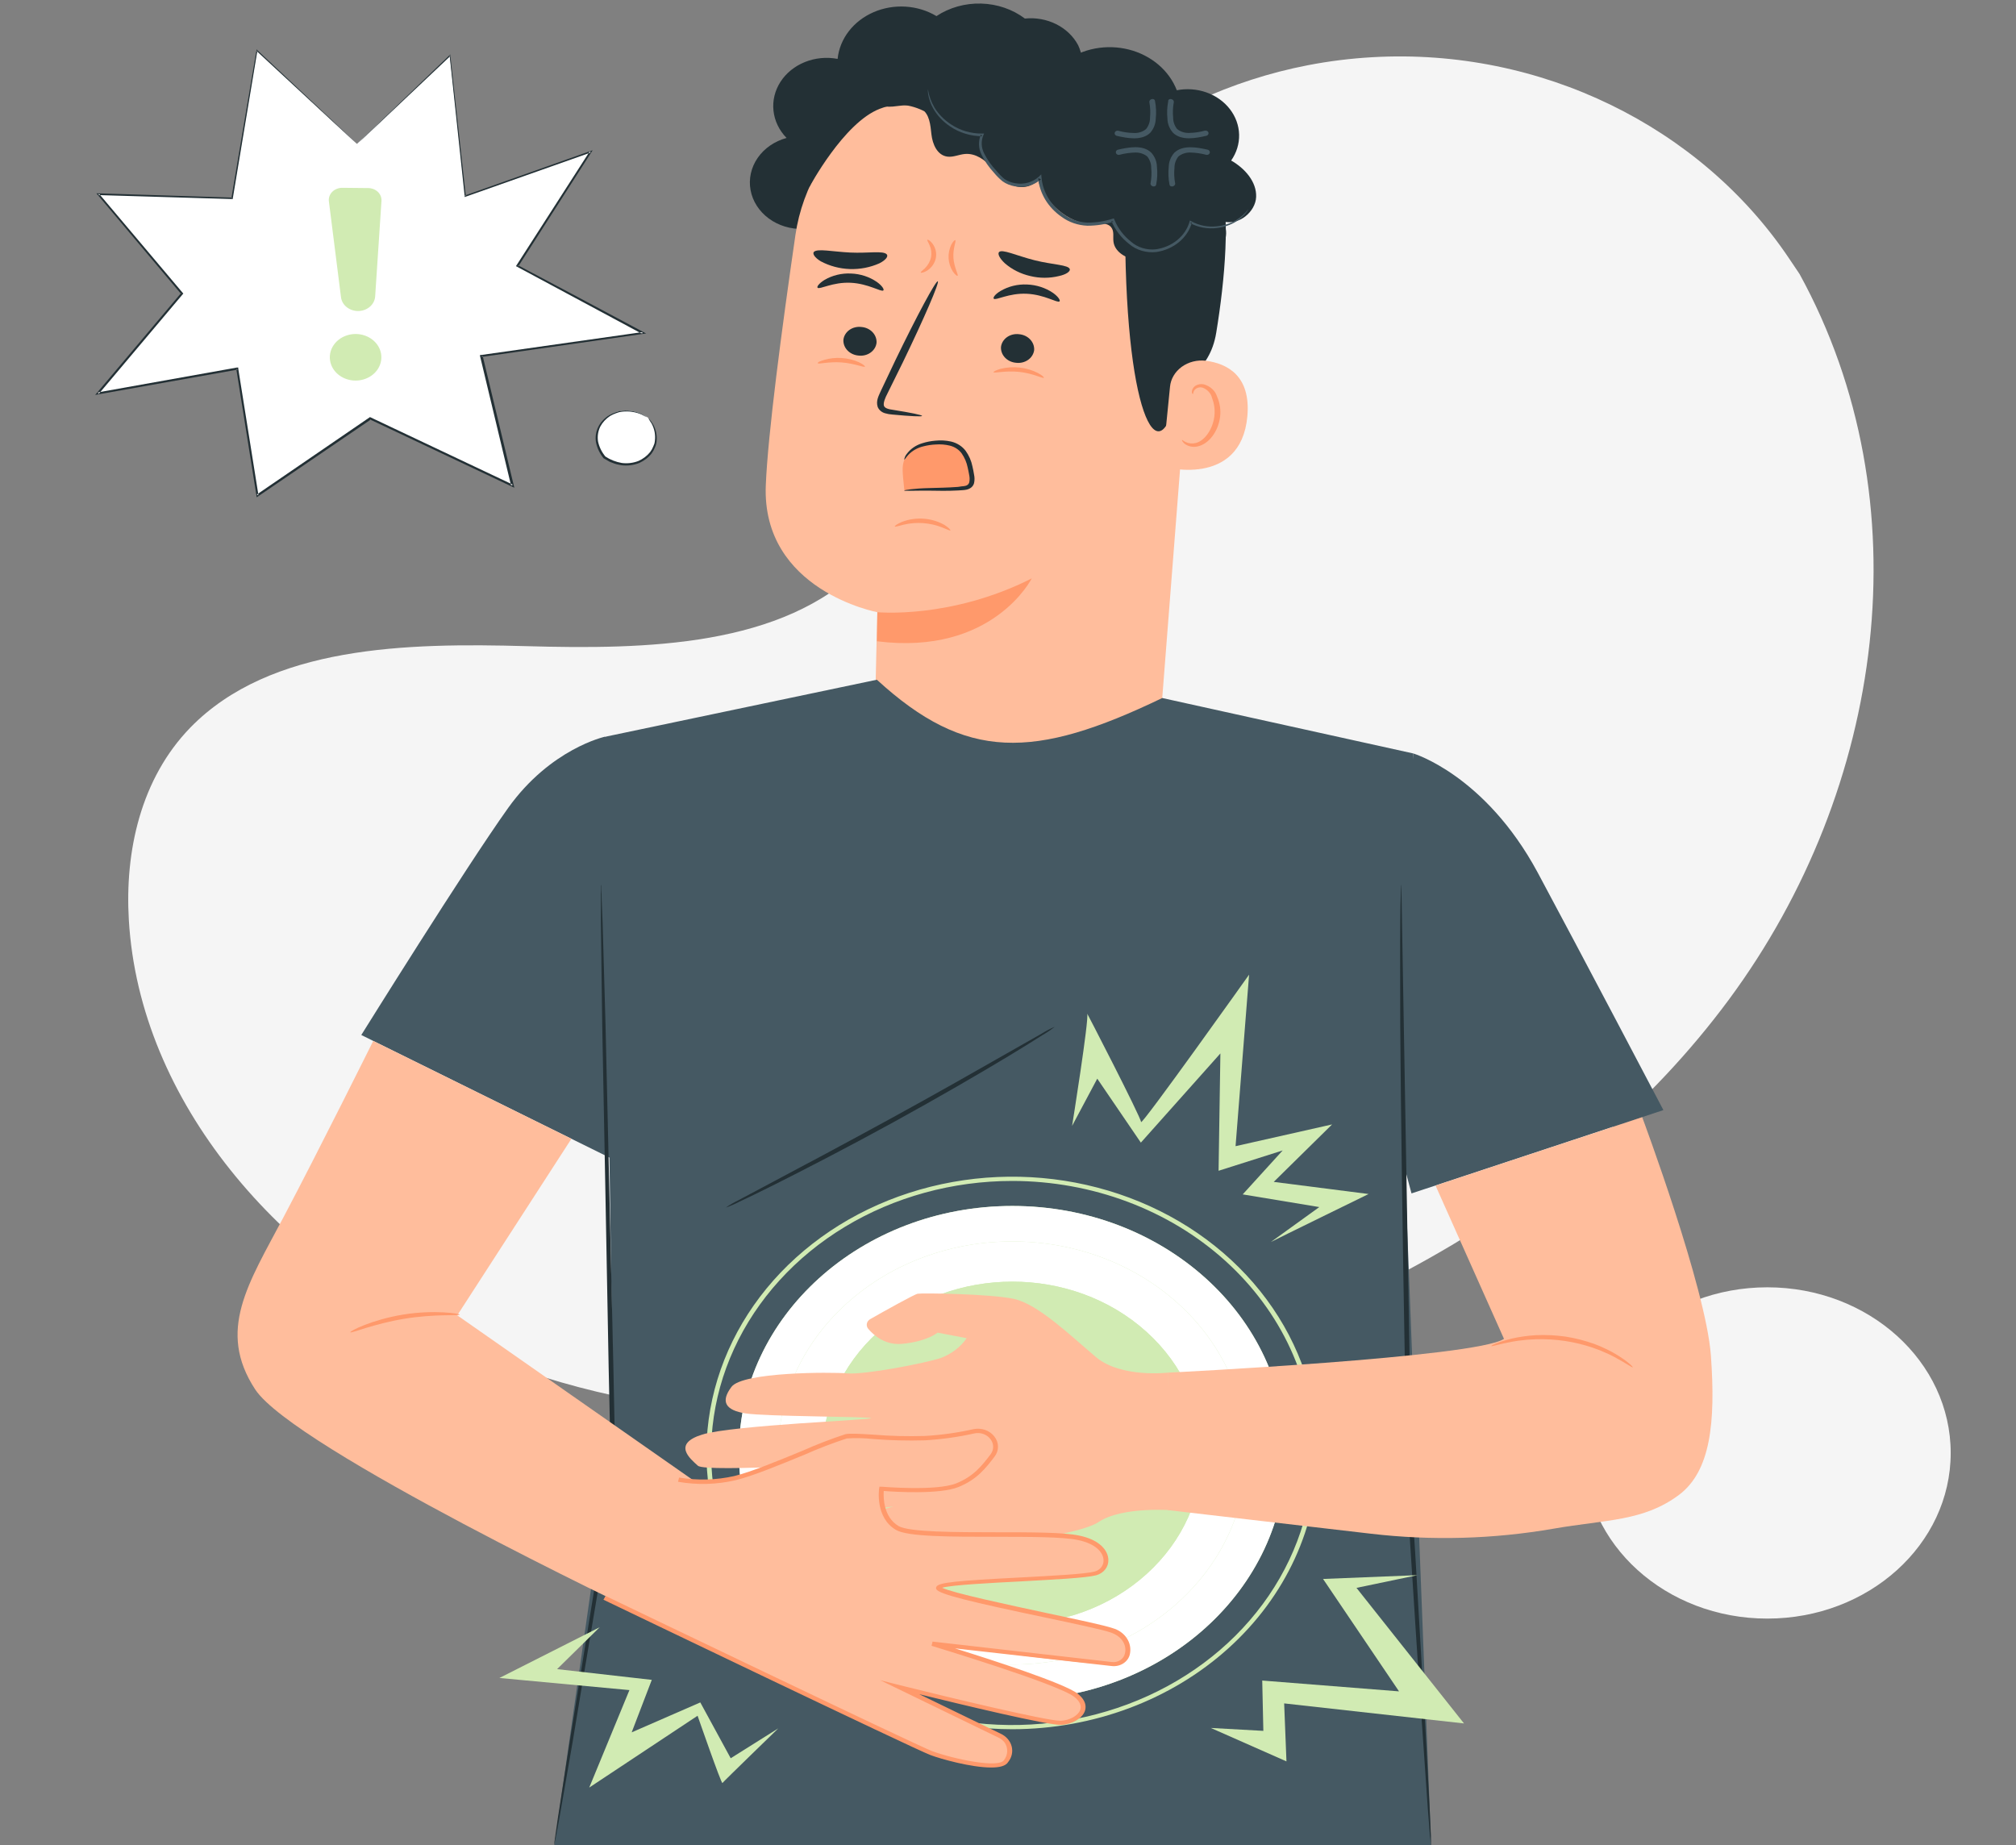 <svg fill-rule="evenodd" height="119.0" preserveAspectRatio="xMinYMin meet" version="1.0" viewBox="0 0 130 119" width="130.0" xmlns="http://www.w3.org/2000/svg" xmlns:xlink="http://www.w3.org/1999/xlink"><rect x="0" y="0" width="130" height="119" fill="#808080" stroke="none"/><title>...</title><desc>...</desc><g clip="0 0 130 119" id="group" transform="scale(1,-1) translate(0,-119)"><g transform=""><g transform=" matrix(1,0,0,-1,0,119)"><g transform=""><g transform=""><path d="M 116.045 17.673 L 115.369 16.668 C 109.673 8.182 99.365 3.07 88.501 3.689 C 87.099 3.768 85.705 3.941 84.332 4.207 C 74.455 6.114 65.857 12.864 62.309 21.504 C 60.215 26.586 59.63 32.436 55.654 36.472 C 50.471 41.717 41.686 41.886 33.951 41.668 C 26.216 41.45 17.434 41.636 12.284 46.908 C 9.071 50.208 8.045 54.903 8.308 59.323 C 8.996 71.026 18.025 81.493 29.507 86.694 C 40.989 91.896 54.51 92.359 67.076 90.073 C 84.682 86.866 101.425 78.065 111.486 64.459 C 121.547 50.854 124.096 32.349 116.045 17.673 Z " style="stroke: none; stroke-opacity: 0.15; stroke-linecap: butt; stroke-width: 1; fill: rgb(96%,96%,96%); fill-rule: evenodd;"/></g></g><g transform=""><g transform=""><path d="M 113.963 104.376 C 120.494 104.376 125.789 99.594 125.789 93.695 C 125.789 87.795 120.494 83.013 113.963 83.013 C 107.432 83.013 102.137 87.795 102.137 93.695 C 102.137 99.594 107.432 104.376 113.963 104.376 Z " style="stroke: none; stroke-opacity: 0.15; stroke-linecap: butt; stroke-width: 1; fill: rgb(96%,96%,96%); fill-rule: evenodd;"/></g></g><g transform=""><path d="M 23.018 9.278 L 16.577 3.253 L 14.975 12.782 L 6.344 12.518 L 11.744 18.924 L 6.311 25.365 L 15.31 23.763 L 16.61 31.941 L 23.887 26.962 L 33.061 31.303 L 31.052 22.932 L 41.46 21.45 L 33.365 17.136 L 38.084 9.784 L 29.993 12.64 L 29.009 3.572 L 23.018 9.278 Z " style="stroke: none; stroke-opacity: 0.15; stroke-linecap: butt; stroke-width: 1; fill: rgb(100%,100%,100%); fill-rule: evenodd;"/></g><g transform=""><path d="M 23.018 9.291 C 23.018 9.291 23.151 9.158 23.41 8.907 L 24.566 7.798 L 28.982 3.563 L 29.04 3.512 L 29.04 3.583 C 29.311 6.035 29.643 9.109 30.038 12.651 L 29.969 12.61 L 38.057 9.746 L 38.217 9.689 L 38.129 9.825 C 36.675 12.098 35.088 14.572 33.417 17.183 L 33.393 17.101 C 35.969 18.463 38.681 19.913 41.49 21.412 L 41.665 21.504 L 41.466 21.531 L 31.058 23.016 L 31.121 22.932 C 31.761 25.6 32.439 28.423 33.13 31.303 L 33.166 31.45 L 33.019 31.382 L 25.069 27.622 L 23.845 27.044 L 23.926 27.044 L 16.658 31.998 L 16.553 32.069 L 16.535 31.951 C 16.092 29.165 15.659 26.44 15.235 23.777 L 15.325 23.834 L 6.326 25.433 L 6.136 25.466 L 6.253 25.33 L 11.684 18.891 L 11.684 18.965 L 6.296 12.561 L 6.217 12.468 L 6.347 12.468 L 14.975 12.741 L 14.921 12.782 C 15.548 9.019 16.1 5.833 16.538 3.247 L 16.538 3.182 L 16.589 3.231 L 21.371 7.716 L 22.599 8.877 C 22.876 9.149 23.018 9.278 23.018 9.278 C 23.018 9.278 22.876 9.152 22.599 8.896 L 21.362 7.752 L 16.535 3.277 L 16.598 3.258 C 16.167 5.844 15.636 9.038 15.011 12.795 L 15.011 12.836 L 14.963 12.836 L 6.335 12.58 L 6.383 12.49 L 11.789 18.894 L 11.822 18.929 L 11.789 18.967 L 6.359 25.412 L 6.287 25.308 L 15.286 23.7 L 15.364 23.7 L 15.364 23.774 C 15.787 26.433 16.221 29.158 16.668 31.949 L 16.544 31.902 L 23.817 26.924 L 23.857 26.897 L 23.902 26.916 L 25.127 27.496 L 33.076 31.256 L 32.961 31.333 C 32.273 28.453 31.595 25.63 30.955 22.962 L 30.955 22.891 L 31.034 22.891 L 41.442 21.414 L 41.417 21.534 L 33.329 17.193 L 33.272 17.163 L 33.305 17.112 L 38.033 9.754 L 38.105 9.831 L 30.029 12.684 L 29.963 12.706 L 29.963 12.646 C 29.585 9.103 29.257 6.038 28.994 3.574 L 29.058 3.596 L 24.593 7.817 L 23.434 8.907 C 23.151 9.158 23.018 9.291 23.018 9.291 Z " style="stroke: none; stroke-opacity: 0.15; stroke-linecap: butt; stroke-width: 1; fill: rgb(14%,19%,21%); fill-rule: evenodd;"/></g><g transform=""><path d="M 41.794 26.94 C 43.36 28.799 41.034 30.9 38.977 29.485 C 37.393 27.624 39.719 25.523 41.794 26.94 Z " style="stroke: none; stroke-opacity: 0.15; stroke-linecap: butt; stroke-width: 1; fill: rgb(100%,100%,100%); fill-rule: evenodd;"/></g><g transform=""><path d="M 41.795 26.94 C 41.65 26.881 41.511 26.812 41.378 26.733 C 40.994 26.566 40.565 26.501 40.142 26.545 L 39.939 26.575 L 39.74 26.64 C 39.6 26.689 39.465 26.751 39.339 26.826 C 39.071 27.003 38.854 27.237 38.709 27.507 C 38.562 27.81 38.512 28.144 38.564 28.472 C 38.639 28.822 38.801 29.153 39.037 29.439 C 39.352 29.647 39.713 29.79 40.096 29.856 C 40.459 29.902 40.828 29.858 41.164 29.728 C 41.463 29.596 41.722 29.401 41.918 29.158 C 42.003 29.045 42.072 28.924 42.123 28.796 C 42.148 28.733 42.175 28.673 42.196 28.613 C 42.217 28.553 42.217 28.491 42.229 28.431 C 42.279 28.049 42.206 27.662 42.021 27.316 C 41.936 27.196 41.861 27.07 41.795 26.94 C 41.795 26.94 41.825 26.965 41.873 27.025 C 41.921 27.085 41.994 27.172 42.075 27.297 C 42.29 27.649 42.383 28.052 42.341 28.453 C 42.341 28.515 42.32 28.581 42.308 28.646 C 42.295 28.712 42.262 28.774 42.238 28.842 C 42.184 28.979 42.114 29.11 42.027 29.232 C 41.822 29.496 41.547 29.709 41.227 29.853 C 40.865 29.999 40.465 30.05 40.072 30 L 39.77 29.94 C 39.667 29.912 39.567 29.878 39.469 29.837 L 39.324 29.782 L 39.188 29.706 L 39.055 29.627 L 38.986 29.589 L 38.953 29.567 L 38.935 29.567 C 38.935 29.567 38.935 29.551 38.935 29.567 C 38.681 29.262 38.509 28.907 38.434 28.532 C 38.374 28.194 38.422 27.849 38.573 27.535 C 38.725 27.222 38.973 26.955 39.288 26.766 C 39.423 26.688 39.568 26.624 39.719 26.575 C 39.791 26.553 39.864 26.529 39.933 26.512 L 40.148 26.485 C 40.591 26.446 41.036 26.529 41.427 26.722 C 41.559 26.799 41.656 26.864 41.728 26.908 C 41.801 26.951 41.795 26.935 41.795 26.94 Z " style="stroke: none; stroke-opacity: 0.15; stroke-linecap: butt; stroke-width: 1; fill: rgb(14%,19%,21%); fill-rule: evenodd;"/></g><g transform=""><path d="M 24.599 12.959 L 24.192 19.117 C 24.175 19.36 24.061 19.59 23.87 19.763 C 23.68 19.935 23.426 20.039 23.157 20.055 C 22.874 20.07 22.595 19.987 22.377 19.822 C 22.16 19.657 22.021 19.424 21.989 19.169 L 21.208 12.983 C 21.194 12.873 21.206 12.761 21.243 12.655 C 21.281 12.549 21.343 12.452 21.425 12.369 C 21.508 12.287 21.609 12.221 21.722 12.177 C 21.835 12.132 21.957 12.11 22.08 12.111 L 23.742 12.128 C 23.86 12.128 23.976 12.151 24.084 12.193 C 24.192 12.236 24.289 12.298 24.369 12.376 C 24.45 12.454 24.511 12.546 24.551 12.646 C 24.59 12.746 24.607 12.853 24.599 12.959 Z " style="stroke: none; stroke-opacity: 0.15; stroke-linecap: butt; stroke-width: 1; fill: rgb(82%,92%,70%); fill-rule: evenodd;"/></g><g transform=""><path d="M 21.356 23.523 C 21.462 23.804 21.657 24.05 21.918 24.231 C 22.178 24.412 22.492 24.518 22.82 24.538 C 23.148 24.558 23.474 24.489 23.759 24.341 C 24.044 24.193 24.273 23.973 24.419 23.707 C 24.565 23.441 24.62 23.142 24.578 22.848 C 24.537 22.554 24.399 22.277 24.183 22.054 C 23.968 21.83 23.683 21.669 23.367 21.591 C 23.05 21.513 22.714 21.522 22.403 21.616 C 22.195 21.679 22.003 21.778 21.838 21.908 C 21.673 22.038 21.538 22.196 21.441 22.373 C 21.343 22.55 21.286 22.743 21.271 22.941 C 21.257 23.138 21.286 23.336 21.356 23.523 Z " style="stroke: none; stroke-opacity: 0.15; stroke-linecap: butt; stroke-width: 1; fill: rgb(82%,92%,70%); fill-rule: evenodd;"/></g><g transform=""><path d="M 69.519 2.907 C 69.214 2.336 68.72 1.865 68.106 1.558 C 67.491 1.251 66.787 1.125 66.089 1.196 C 65.294 0.598 64.302 0.258 63.268 0.23 C 62.235 0.201 61.221 0.485 60.387 1.038 C 59.793 0.682 59.108 0.472 58.397 0.428 C 57.687 0.384 56.975 0.507 56.333 0.785 C 55.691 1.063 55.139 1.487 54.733 2.015 C 54.326 2.543 54.078 3.157 54.013 3.798 C 53.305 3.663 52.568 3.734 51.907 3.999 C 51.246 4.264 50.694 4.71 50.33 5.274 C 49.966 5.839 49.807 6.492 49.878 7.142 C 49.948 7.793 50.243 8.406 50.721 8.896 C 49.948 9.106 49.286 9.562 48.858 10.181 C 48.431 10.799 48.268 11.537 48.399 12.257 C 48.531 12.976 48.949 13.627 49.574 14.089 C 50.199 14.55 50.989 14.79 51.795 14.763 L 68.711 6.37 C 69.226 5.94 69.58 5.375 69.725 4.755 C 69.87 4.135 69.798 3.489 69.519 2.907 Z " style="stroke: none; stroke-opacity: 0.15; stroke-linecap: butt; stroke-width: 1; fill: rgb(14%,19%,21%); fill-rule: evenodd;"/></g><g transform=""><path d="M 51.291 15.161 C 51.748 12.001 53.506 9.112 56.215 7.07 C 58.923 5.028 62.384 3.982 65.908 4.141 L 66.635 4.174 C 74.439 4.937 78.099 11.354 77.022 18.379 L 74.946 45.012 L 79.411 46.919 L 65.899 55.827 L 50.389 45.93 L 56.462 44.126 L 56.571 39.478 C 56.571 39.478 49.101 38.083 49.382 31.281 C 49.517 27.998 50.407 21.254 51.291 15.161 Z " style="stroke: none; stroke-opacity: 0.15; stroke-linecap: butt; stroke-width: 1; fill: rgb(100%,74%,61%); fill-rule: evenodd;"/></g><g transform=""><path d="M 56.577 39.477 C 56.577 39.477 61.307 39.941 66.532 37.298 C 66.532 37.298 64.022 42.3 56.55 41.352 L 56.577 39.477 Z " style="stroke: none; stroke-opacity: 0.15; stroke-linecap: butt; stroke-width: 1; fill: rgb(100%,60%,42%); fill-rule: evenodd;"/></g><g transform=""><path d="M 54.387 21.902 C 54.37 22.155 54.463 22.404 54.646 22.596 C 54.829 22.787 55.088 22.907 55.367 22.929 C 55.503 22.945 55.64 22.937 55.772 22.904 C 55.904 22.872 56.027 22.816 56.135 22.739 C 56.242 22.663 56.332 22.569 56.399 22.461 C 56.465 22.353 56.507 22.235 56.523 22.112 C 56.54 21.859 56.447 21.61 56.264 21.418 C 56.081 21.226 55.822 21.106 55.542 21.085 C 55.407 21.069 55.269 21.077 55.137 21.11 C 55.005 21.142 54.882 21.198 54.775 21.274 C 54.667 21.351 54.577 21.445 54.511 21.553 C 54.444 21.661 54.402 21.779 54.387 21.902 Z " style="stroke: none; stroke-opacity: 0.15; stroke-linecap: butt; stroke-width: 1; fill: rgb(14%,19%,21%); fill-rule: evenodd;"/></g><g transform=""><path d="M 52.724 18.556 C 52.851 18.687 53.696 18.18 54.851 18.234 C 56.006 18.289 56.827 18.85 56.963 18.728 C 57.026 18.673 56.902 18.439 56.546 18.183 C 56.063 17.849 55.477 17.658 54.869 17.638 C 54.268 17.61 53.672 17.755 53.167 18.052 C 52.797 18.283 52.655 18.499 52.724 18.556 Z " style="stroke: none; stroke-opacity: 0.15; stroke-linecap: butt; stroke-width: 1; fill: rgb(14%,19%,21%); fill-rule: evenodd;"/></g><g transform=""><path d="M 64.548 22.371 C 64.532 22.623 64.625 22.871 64.808 23.062 C 64.991 23.254 65.249 23.373 65.528 23.395 C 65.664 23.411 65.802 23.403 65.934 23.37 C 66.066 23.338 66.189 23.282 66.297 23.206 C 66.405 23.13 66.495 23.035 66.561 22.927 C 66.628 22.819 66.671 22.701 66.687 22.578 C 66.703 22.325 66.609 22.076 66.425 21.884 C 66.242 21.692 65.983 21.573 65.703 21.551 C 65.567 21.535 65.43 21.543 65.298 21.576 C 65.166 21.609 65.042 21.665 64.935 21.741 C 64.827 21.818 64.737 21.913 64.671 22.021 C 64.605 22.129 64.563 22.248 64.548 22.371 Z " style="stroke: none; stroke-opacity: 0.15; stroke-linecap: butt; stroke-width: 1; fill: rgb(14%,19%,21%); fill-rule: evenodd;"/></g><g transform=""><path d="M 64.082 19.262 C 64.206 19.395 65.054 18.888 66.209 18.943 C 67.365 18.997 68.182 19.556 68.321 19.436 C 68.388 19.382 68.264 19.147 67.908 18.891 C 67.422 18.559 66.836 18.369 66.228 18.346 C 65.626 18.318 65.031 18.463 64.526 18.76 C 64.152 18.978 64.019 19.202 64.082 19.262 Z " style="stroke: none; stroke-opacity: 0.15; stroke-linecap: butt; stroke-width: 1; fill: rgb(14%,19%,21%); fill-rule: evenodd;"/></g><g transform=""><path d="M 59.458 26.82 C 59.458 26.761 58.755 26.616 57.597 26.431 C 57.295 26.39 57.027 26.325 56.993 26.139 C 56.96 25.954 57.075 25.662 57.235 25.357 C 57.544 24.725 57.872 24.061 58.218 23.365 C 59.591 20.529 60.599 18.188 60.472 18.142 C 60.345 18.095 59.129 20.352 57.757 23.191 C 57.425 23.889 57.108 24.557 56.806 25.196 C 56.68 25.493 56.468 25.829 56.595 26.235 C 56.633 26.331 56.694 26.418 56.775 26.489 C 56.855 26.56 56.953 26.614 57.06 26.646 C 57.221 26.694 57.388 26.723 57.558 26.733 C 58.725 26.842 59.452 26.88 59.458 26.82 Z " style="stroke: none; stroke-opacity: 0.15; stroke-linecap: butt; stroke-width: 1; fill: rgb(14%,19%,21%); fill-rule: evenodd;"/></g><g transform=""><path d="M 68.988 17.368 C 68.931 17.073 67.887 17.079 66.711 16.782 C 65.534 16.485 64.599 16.03 64.415 16.264 C 64.327 16.376 64.454 16.662 64.804 16.984 C 65.26 17.38 65.823 17.661 66.436 17.801 C 67.042 17.949 67.68 17.949 68.285 17.801 C 68.756 17.7 69.01 17.507 68.988 17.368 Z " style="stroke: none; stroke-opacity: 0.15; stroke-linecap: butt; stroke-width: 1; fill: rgb(14%,19%,21%); fill-rule: evenodd;"/></g><g transform=""><path d="M 57.18 16.401 C 56.954 16.15 55.973 16.341 54.836 16.286 C 53.699 16.232 52.724 16.014 52.486 16.24 C 52.38 16.354 52.516 16.602 52.926 16.85 C 53.495 17.154 54.138 17.326 54.798 17.349 C 55.458 17.372 56.114 17.245 56.706 16.981 C 57.141 16.76 57.292 16.523 57.18 16.401 Z " style="stroke: none; stroke-opacity: 0.15; stroke-linecap: butt; stroke-width: 1; fill: rgb(14%,19%,21%); fill-rule: evenodd;"/></g><g transform=""><path d="M 52.185 12.076 C 52.185 12.076 54.405 7.907 56.731 7.016 C 59.549 5.926 60.583 8.716 63.241 8.174 C 65.899 7.632 68.59 6.594 71.166 8.545 C 73.99 10.678 72.539 12.022 72.554 15.046 C 72.615 27.308 74.898 30.875 75.918 25.148 C 76.03 24.521 77.996 24.107 78.428 21.453 C 78.992 18.014 79.369 13.823 78.651 11.33 C 78.048 9.231 76.817 7.744 74.563 6.062 C 71.007 3.411 65.929 3.13 62.469 3.297 C 59.009 3.463 52.166 6.73 52.185 12.076 Z " style="stroke: none; stroke-opacity: 0.15; stroke-linecap: butt; stroke-width: 1; fill: rgb(14%,19%,21%); fill-rule: evenodd;"/></g><g transform=""><path d="M 75.447 24.94 C 75.47 24.691 75.549 24.449 75.679 24.229 C 75.809 24.008 75.987 23.813 76.202 23.656 C 76.418 23.5 76.666 23.384 76.933 23.316 C 77.199 23.248 77.478 23.23 77.752 23.262 C 79.149 23.444 80.669 24.235 80.434 26.851 C 80.014 31.483 74.943 30.153 74.946 30.02 C 74.949 29.927 75.254 26.881 75.447 24.94 Z " style="stroke: none; stroke-opacity: 0.15; stroke-linecap: butt; stroke-width: 1; fill: rgb(100%,74%,61%); fill-rule: evenodd;"/></g><g transform=""><path d="M 76.223 28.366 C 76.247 28.366 76.307 28.431 76.452 28.505 C 76.658 28.601 76.896 28.622 77.119 28.564 C 77.68 28.425 78.205 27.682 78.307 26.848 C 78.356 26.45 78.305 26.048 78.16 25.671 C 78.126 25.523 78.054 25.385 77.949 25.269 C 77.844 25.152 77.709 25.06 77.556 25 C 77.455 24.969 77.346 24.97 77.246 25.003 C 77.145 25.036 77.061 25.1 77.007 25.183 C 76.929 25.308 76.953 25.404 76.923 25.409 C 76.892 25.415 76.82 25.325 76.88 25.137 C 76.92 25.025 76.999 24.929 77.107 24.864 C 77.257 24.778 77.439 24.748 77.614 24.782 C 77.821 24.836 78.01 24.937 78.162 25.076 C 78.314 25.214 78.424 25.385 78.482 25.573 C 78.665 25.99 78.732 26.442 78.675 26.889 C 78.558 27.821 77.948 28.654 77.188 28.796 C 77.047 28.823 76.902 28.82 76.762 28.789 C 76.623 28.757 76.493 28.697 76.383 28.613 C 76.22 28.469 76.205 28.366 76.223 28.366 Z " style="stroke: none; stroke-opacity: 0.15; stroke-linecap: butt; stroke-width: 1; fill: rgb(100%,60%,42%); fill-rule: evenodd;"/></g><g transform=""><path d="M 75.842 15.934 C 75.151 16.316 74.421 16.708 73.613 16.752 C 72.804 16.796 71.905 16.33 71.803 15.602 C 71.757 15.278 71.866 14.905 71.646 14.646 C 71.38 14.335 70.855 14.403 70.424 14.428 C 68.916 14.501 67.253 12.932 66.946 11.599 C 66.736 11.841 66.433 12.002 66.097 12.05 C 65.76 12.097 65.417 12.028 65.135 11.855 C 64.677 11.569 64.276 11.213 63.95 10.804 C 63.525 10.316 62.915 9.872 62.23 9.929 C 61.847 9.959 61.479 10.147 61.099 10.101 C 60.426 10.016 60.134 9.283 60.064 8.675 C 59.995 8.068 59.956 7.357 59.401 7 C 58.846 6.643 58.194 6.817 57.566 6.872 C 56.939 6.926 56.142 6.76 56.013 6.201 C 55.995 6.053 56.01 5.903 56.058 5.76 C 56.105 5.617 56.184 5.485 56.29 5.37 C 56.739 4.827 57.378 4.436 58.104 4.261 C 58.829 4.087 59.599 4.139 60.288 4.408 C 60.581 3.643 61.12 2.973 61.836 2.485 C 62.551 1.997 63.412 1.712 64.307 1.666 C 65.203 1.62 66.093 1.816 66.865 2.228 C 67.637 2.64 68.257 3.25 68.644 3.98 C 69.215 3.558 69.891 3.266 70.613 3.129 C 71.336 2.993 72.084 3.016 72.795 3.196 C 73.505 3.377 74.157 3.71 74.695 4.166 C 75.233 4.623 75.641 5.19 75.885 5.82 C 76.524 5.695 77.189 5.744 77.798 5.96 C 78.406 6.175 78.931 6.549 79.305 7.033 C 79.68 7.517 79.888 8.09 79.903 8.68 C 79.918 9.271 79.739 9.852 79.39 10.351 C 80.295 10.869 81.037 11.736 81.001 12.697 C 80.965 13.659 79.879 14.572 78.865 14.275 C 79.087 14.668 79.127 15.125 78.976 15.545 C 78.826 15.964 78.496 16.313 78.061 16.514 C 77.626 16.714 77.12 16.75 76.656 16.614 C 76.191 16.478 75.805 16.18 75.583 15.787 Z " style="stroke: none; stroke-opacity: 0.15; stroke-linecap: butt; stroke-width: 0; fill: rgb(14%,19%,21%); fill-rule: evenodd;"/><path d="M 75.842 15.934 C 75.151 16.316 74.421 16.708 73.613 16.752 C 72.804 16.796 71.905 16.33 71.803 15.602 C 71.757 15.278 71.866 14.905 71.646 14.646 C 71.38 14.335 70.855 14.403 70.424 14.428 C 68.916 14.501 67.253 12.932 66.946 11.599 C 66.736 11.841 66.433 12.002 66.097 12.05 C 65.76 12.097 65.417 12.028 65.135 11.855 C 64.677 11.569 64.276 11.213 63.95 10.804 C 63.525 10.316 62.915 9.872 62.23 9.929 C 61.847 9.959 61.479 10.147 61.099 10.101 C 60.426 10.016 60.134 9.283 60.064 8.675 C 59.995 8.068 59.956 7.357 59.401 7 C 58.846 6.643 58.194 6.817 57.566 6.872 C 56.939 6.926 56.142 6.76 56.013 6.201 C 55.995 6.053 56.01 5.903 56.058 5.76 C 56.105 5.617 56.184 5.485 56.29 5.37 C 56.739 4.827 57.378 4.436 58.104 4.261 C 58.829 4.087 59.599 4.139 60.288 4.408 C 60.581 3.643 61.12 2.973 61.836 2.485 C 62.551 1.997 63.412 1.712 64.307 1.666 C 65.203 1.62 66.093 1.816 66.865 2.228 C 67.637 2.64 68.257 3.25 68.644 3.98 C 69.215 3.558 69.891 3.266 70.613 3.129 C 71.336 2.993 72.084 3.016 72.795 3.196 C 73.505 3.377 74.157 3.71 74.695 4.166 C 75.233 4.623 75.641 5.19 75.885 5.82 C 76.524 5.695 77.189 5.744 77.798 5.96 C 78.406 6.175 78.931 6.549 79.305 7.033 C 79.68 7.517 79.888 8.09 79.903 8.68 C 79.918 9.271 79.739 9.852 79.39 10.351 C 80.295 10.869 81.037 11.736 81.001 12.697 C 80.965 13.659 79.879 14.572 78.865 14.275 C 79.087 14.668 79.127 15.125 78.976 15.545 C 78.826 15.964 78.496 16.313 78.061 16.514 C 77.626 16.714 77.12 16.75 76.656 16.614 C 76.191 16.478 75.805 16.18 75.583 15.787 " style="stroke: none; stroke-opacity: 0.15; stroke-linecap: butt; stroke-width: 1; fill: none; fill-opacity: 0.15; fill-rule: evenodd;"/></g><g transform=""><path d="M 59.835 5.749 C 59.83 5.777 59.83 5.806 59.835 5.833 C 59.835 5.891 59.835 5.975 59.853 6.084 C 59.906 6.402 60.017 6.711 60.179 6.997 C 60.437 7.45 60.807 7.843 61.259 8.147 C 61.856 8.558 62.585 8.781 63.335 8.785 L 63.254 8.676 C 63.076 9.092 63.088 9.556 63.287 9.964 C 63.495 10.392 63.77 10.791 64.104 11.147 C 64.265 11.345 64.448 11.528 64.65 11.692 C 64.883 11.858 65.158 11.97 65.45 12.016 C 65.751 12.07 66.063 12.055 66.357 11.975 C 66.651 11.894 66.918 11.749 67.136 11.553 L 66.946 11.496 C 66.992 11.982 67.15 12.454 67.409 12.883 C 67.669 13.31 68.025 13.685 68.454 13.981 C 68.925 14.33 69.508 14.532 70.117 14.556 C 70.69 14.557 71.259 14.47 71.8 14.3 L 71.664 14.24 C 71.9 14.815 72.292 15.326 72.805 15.728 C 73.038 15.928 73.317 16.079 73.623 16.17 C 73.929 16.26 74.253 16.288 74.573 16.251 C 75.119 16.169 75.626 15.945 76.033 15.606 C 76.44 15.268 76.728 14.828 76.862 14.343 L 76.745 14.387 C 77.272 14.671 77.893 14.782 78.501 14.7 C 78.953 14.646 79.384 14.495 79.758 14.259 C 79.993 14.11 80.198 13.926 80.362 13.714 C 80.42 13.641 80.469 13.563 80.507 13.479 C 80.291 13.761 80.019 14.005 79.704 14.196 C 79.335 14.412 78.914 14.548 78.476 14.591 C 77.901 14.657 77.318 14.544 76.823 14.27 L 76.73 14.215 L 76.703 14.313 C 76.569 14.765 76.294 15.172 75.909 15.485 C 75.525 15.798 75.048 16.003 74.536 16.076 C 74.246 16.108 73.951 16.08 73.674 15.995 C 73.397 15.911 73.144 15.771 72.934 15.586 C 72.453 15.203 72.085 14.718 71.864 14.174 L 71.827 14.084 L 71.728 14.112 C 71.211 14.274 70.667 14.356 70.12 14.354 C 69.556 14.329 69.016 14.137 68.584 13.809 C 68.179 13.53 67.844 13.177 67.599 12.773 C 67.354 12.37 67.206 11.924 67.163 11.466 L 67.142 11.245 L 66.973 11.409 C 66.78 11.581 66.543 11.707 66.284 11.779 C 66.024 11.85 65.749 11.863 65.483 11.817 C 65.226 11.779 64.983 11.685 64.774 11.545 C 64.583 11.386 64.41 11.209 64.258 11.019 C 63.932 10.679 63.663 10.298 63.459 9.888 C 63.272 9.521 63.255 9.101 63.41 8.722 L 63.459 8.613 L 63.329 8.613 C 62.613 8.618 61.914 8.413 61.338 8.03 C 60.894 7.743 60.526 7.371 60.261 6.94 C 60.042 6.569 59.898 6.166 59.835 5.749 Z " style="stroke: none; stroke-opacity: 0.15; stroke-linecap: butt; stroke-width: 1; fill: rgb(27%,35%,39%); fill-rule: evenodd;"/></g><g transform=""><path d="M 62.143 29.317 C 61.997 29.082 61.798 28.879 61.558 28.72 C 61.323 28.589 61.06 28.505 60.787 28.47 C 60.514 28.436 60.236 28.453 59.971 28.521 C 59.492 28.649 59.053 28.875 58.689 29.183 C 58.043 29.712 58.191 30.303 58.318 31.635 C 59.778 31.466 61.229 31.821 62.62 31.387 C 62.727 30.668 62.559 29.937 62.143 29.317 Z " style="stroke: none; stroke-opacity: 0.15; stroke-linecap: butt; stroke-width: 1; fill: rgb(100%,60%,42%); fill-rule: evenodd;"/></g><g transform=""><path d="M 58.303 31.635 C 58.303 31.6 58.933 31.494 59.965 31.472 C 60.481 31.456 61.09 31.45 61.775 31.398 L 62.007 31.363 C 62.087 31.359 62.165 31.349 62.243 31.333 C 62.306 31.322 62.365 31.295 62.411 31.254 C 62.457 31.213 62.489 31.161 62.502 31.104 C 62.533 30.956 62.533 30.803 62.502 30.654 C 62.472 30.485 62.439 30.314 62.4 30.148 C 62.336 29.825 62.205 29.516 62.013 29.238 C 61.834 28.993 61.563 28.814 61.25 28.736 C 60.955 28.665 60.649 28.64 60.345 28.663 C 60.074 28.674 59.806 28.715 59.546 28.782 C 59.169 28.871 58.831 29.061 58.577 29.327 C 58.402 29.521 58.336 29.654 58.309 29.643 C 58.325 29.505 58.384 29.373 58.478 29.262 C 58.718 28.941 59.069 28.701 59.476 28.581 C 59.75 28.494 60.035 28.439 60.324 28.417 C 60.661 28.382 61.002 28.401 61.332 28.474 C 61.712 28.565 62.044 28.776 62.267 29.069 C 62.486 29.375 62.636 29.718 62.707 30.077 C 62.749 30.254 62.783 30.428 62.81 30.6 C 62.852 30.785 62.852 30.976 62.81 31.161 C 62.782 31.266 62.72 31.361 62.632 31.434 C 62.545 31.502 62.442 31.551 62.33 31.575 C 62.236 31.595 62.14 31.607 62.044 31.611 L 61.784 31.627 C 61.099 31.665 60.481 31.649 59.974 31.641 C 58.942 31.635 58.309 31.668 58.303 31.635 Z " style="stroke: none; stroke-opacity: 0.15; stroke-linecap: butt; stroke-width: 1; fill: rgb(14%,19%,21%); fill-rule: evenodd;"/></g><g transform=""><path d="M 67.314 24.36 C 67.263 24.431 66.614 24.074 65.718 23.981 C 64.822 23.889 64.098 24.082 64.068 24.003 C 64.053 23.968 64.219 23.87 64.523 23.785 C 64.926 23.684 65.346 23.656 65.76 23.703 C 66.175 23.75 66.575 23.87 66.937 24.058 C 67.202 24.197 67.335 24.33 67.314 24.36 Z " style="stroke: none; stroke-opacity: 0.15; stroke-linecap: butt; stroke-width: 1; fill: rgb(100%,60%,42%); fill-rule: evenodd;"/></g><g transform=""><path d="M 55.772 23.643 C 55.727 23.717 55.102 23.431 54.263 23.371 C 53.425 23.311 52.755 23.502 52.737 23.425 C 52.719 23.349 52.873 23.294 53.15 23.207 C 53.517 23.1 53.903 23.059 54.287 23.087 C 54.672 23.113 55.047 23.205 55.392 23.36 C 55.672 23.496 55.793 23.613 55.772 23.643 Z " style="stroke: none; stroke-opacity: 0.15; stroke-linecap: butt; stroke-width: 1; fill: rgb(100%,60%,42%); fill-rule: evenodd;"/></g><g transform=""><path d="M 59.373 17.575 C 59.352 17.534 59.481 17.455 59.638 17.303 C 59.839 17.104 59.976 16.86 60.037 16.597 C 60.085 16.331 60.052 16.059 59.94 15.809 C 59.859 15.613 59.768 15.496 59.801 15.466 C 59.834 15.436 59.982 15.512 60.136 15.717 C 60.336 15.992 60.41 16.325 60.345 16.648 C 60.279 16.972 60.078 17.26 59.783 17.452 C 59.56 17.589 59.385 17.608 59.373 17.575 Z " style="stroke: none; stroke-opacity: 0.15; stroke-linecap: butt; stroke-width: 1; fill: rgb(100%,60%,42%); fill-rule: evenodd;"/></g><g transform=""><path d="M 61.748 17.785 C 61.715 17.807 61.588 17.717 61.446 17.512 C 61.281 17.25 61.186 16.957 61.169 16.657 C 61.151 16.356 61.211 16.056 61.343 15.779 C 61.452 15.569 61.567 15.469 61.6 15.485 C 61.681 15.523 61.437 16.011 61.482 16.64 C 61.528 17.27 61.823 17.738 61.748 17.785 Z " style="stroke: none; stroke-opacity: 0.15; stroke-linecap: butt; stroke-width: 1; fill: rgb(100%,60%,42%); fill-rule: evenodd;"/></g><g transform=""><path d="M 74.117 6.605 C 74.176 6.926 74.19 7.253 74.159 7.577 C 74.164 7.843 74.075 8.104 73.905 8.321 C 73.801 8.408 73.678 8.476 73.544 8.52 C 73.411 8.564 73.269 8.583 73.127 8.577 C 72.778 8.571 72.432 8.521 72.098 8.428 C 72.052 8.42 72.004 8.429 71.964 8.452 C 71.924 8.475 71.895 8.51 71.883 8.552 C 71.87 8.593 71.875 8.637 71.897 8.675 C 71.918 8.713 71.954 8.742 71.999 8.757 C 72.677 8.913 73.622 9.098 74.171 8.564 C 74.396 8.305 74.521 7.986 74.527 7.656 C 74.57 7.273 74.553 6.886 74.478 6.507 C 74.439 6.291 74.074 6.384 74.117 6.599 L 74.117 6.605 Z " style="stroke: none; stroke-opacity: 0.15; stroke-linecap: butt; stroke-width: 1; fill: rgb(27%,35%,39%); fill-rule: evenodd;"/></g><g transform=""><path d="M 75.335 6.512 C 75.259 6.889 75.241 7.275 75.281 7.656 C 75.287 7.984 75.412 8.301 75.637 8.558 C 76.186 9.103 77.145 8.907 77.809 8.752 C 77.853 8.737 77.89 8.707 77.911 8.669 C 77.933 8.631 77.938 8.587 77.925 8.546 C 77.913 8.505 77.884 8.469 77.844 8.447 C 77.804 8.424 77.756 8.415 77.71 8.422 C 77.375 8.515 77.028 8.566 76.678 8.572 C 76.536 8.577 76.395 8.558 76.262 8.514 C 76.129 8.47 76.007 8.403 75.903 8.316 C 75.732 8.099 75.644 7.838 75.649 7.572 C 75.616 7.247 75.631 6.92 75.691 6.599 C 75.731 6.384 75.368 6.291 75.326 6.507 L 75.335 6.512 Z " style="stroke: none; stroke-opacity: 0.15; stroke-linecap: butt; stroke-width: 1; fill: rgb(27%,35%,39%); fill-rule: evenodd;"/></g><g transform=""><path d="M 75.776 11.812 C 75.716 11.49 75.701 11.162 75.734 10.836 C 75.729 10.57 75.818 10.31 75.987 10.092 C 76.2 9.918 76.479 9.826 76.766 9.836 C 77.115 9.845 77.46 9.896 77.795 9.986 C 77.841 9.993 77.889 9.985 77.929 9.962 C 77.969 9.939 77.998 9.903 78.01 9.862 C 78.023 9.821 78.018 9.777 77.996 9.739 C 77.975 9.701 77.938 9.672 77.894 9.657 C 77.215 9.501 76.271 9.319 75.722 9.853 C 75.498 10.11 75.373 10.425 75.366 10.752 C 75.323 11.135 75.34 11.522 75.414 11.902 C 75.454 12.117 75.819 12.027 75.776 11.812 Z " style="stroke: none; stroke-opacity: 0.15; stroke-linecap: butt; stroke-width: 1; fill: rgb(27%,35%,39%); fill-rule: evenodd;"/></g><g transform=""><path d="M 74.555 11.902 C 74.631 11.523 74.647 11.135 74.603 10.752 C 74.597 10.425 74.472 10.109 74.247 9.853 C 73.698 9.308 72.754 9.501 72.075 9.656 C 72.031 9.672 71.994 9.701 71.973 9.739 C 71.951 9.777 71.946 9.821 71.959 9.862 C 71.971 9.903 72 9.939 72.04 9.962 C 72.08 9.985 72.128 9.993 72.174 9.986 C 72.51 9.896 72.856 9.845 73.206 9.836 C 73.492 9.828 73.77 9.919 73.981 10.092 C 74.151 10.31 74.24 10.57 74.235 10.836 C 74.268 11.162 74.253 11.49 74.193 11.812 C 74.15 12.024 74.516 12.117 74.555 11.902 Z " style="stroke: none; stroke-opacity: 0.15; stroke-linecap: butt; stroke-width: 1; fill: rgb(27%,35%,39%); fill-rule: evenodd;"/></g><g transform=""><path d="M 61.286 34.205 C 61.256 34.238 61.075 34.137 60.767 34.017 C 59.974 33.7 59.084 33.637 58.245 33.84 C 57.922 33.916 57.723 33.99 57.699 33.954 C 57.675 33.919 57.844 33.783 58.17 33.652 C 58.606 33.485 59.08 33.415 59.553 33.447 C 60.025 33.48 60.482 33.615 60.885 33.84 C 61.174 34.017 61.313 34.181 61.286 34.205 Z " style="stroke: none; stroke-opacity: 0.15; stroke-linecap: butt; stroke-width: 1; fill: rgb(100%,60%,42%); fill-rule: evenodd;"/></g><g transform=""><path d="M 91.135 48.587 C 91.135 48.587 95.763 49.966 99.157 56.268 C 101.778 61.143 107.263 71.585 107.263 71.585 L 91.02 76.958 L 89.37 70.827 L 91.135 48.587 Z " style="stroke: none; stroke-opacity: 0.15; stroke-linecap: butt; stroke-width: 1; fill: rgb(27%,35%,39%); fill-rule: evenodd;"/></g><g transform=""><path d="M 91.135 48.587 L 74.947 45.012 C 66.668 48.998 62.276 49.086 56.544 43.832 L 38.908 47.535 L 39.258 71.92 L 39.559 92.332 L 35.749 119.001 L 92.284 119.001 L 90.631 76.392 L 91.135 48.587 Z " style="stroke: none; stroke-opacity: 0.15; stroke-linecap: butt; stroke-width: 1; fill: rgb(27%,35%,39%); fill-rule: evenodd;"/></g><g transform=""><path d="M 92.278 119.001 C 92.262 118.949 92.254 118.896 92.254 118.843 C 92.254 118.731 92.227 118.57 92.208 118.374 C 92.175 117.957 92.127 117.349 92.067 116.573 C 91.958 115.001 91.801 112.736 91.608 109.94 C 91.415 107.145 91.21 103.807 90.969 100.106 C 90.908 99.18 90.848 98.232 90.787 97.262 C 90.739 96.286 90.739 95.3 90.712 94.289 C 90.673 92.272 90.634 90.185 90.594 88.046 C 90.438 79.484 90.335 71.735 90.293 66.127 C 90.293 63.323 90.275 61.053 90.293 59.484 C 90.293 58.699 90.314 58.091 90.329 57.677 C 90.329 57.475 90.344 57.318 90.347 57.209 C 90.345 57.154 90.351 57.1 90.365 57.048 C 90.38 57.83 90.606 70.977 90.905 88.041 C 90.944 90.18 90.981 92.267 91.017 94.286 C 91.041 95.291 91.041 96.289 91.083 97.251 C 91.125 98.213 91.198 99.158 91.255 100.095 C 91.469 103.796 91.662 107.131 91.828 109.932 C 91.994 112.733 92.1 114.995 92.187 116.565 C 92.221 117.347 92.248 117.952 92.269 118.371 C 92.269 118.573 92.269 118.728 92.269 118.84 C 92.281 118.893 92.284 118.947 92.278 119.001 Z " style="stroke: none; stroke-opacity: 0.15; stroke-linecap: butt; stroke-width: 1; fill: rgb(14%,19%,21%); fill-rule: evenodd;"/></g><g transform=""><path d="M 38.994 47.511 C 38.994 47.511 35.498 48.279 32.765 52.105 C 30.031 55.93 23.298 66.743 23.298 66.743 L 39.513 74.751 L 38.994 47.511 Z " style="stroke: none; stroke-opacity: 0.15; stroke-linecap: butt; stroke-width: 1; fill: rgb(27%,35%,39%); fill-rule: evenodd;"/></g><g transform=""><path d="M 35.743 119.001 C 35.743 119.001 35.743 118.963 35.743 118.886 C 35.743 118.81 35.767 118.693 35.785 118.548 C 35.827 118.246 35.891 117.807 35.972 117.243 C 36.15 116.101 36.406 114.447 36.726 112.379 C 37.396 108.232 38.334 102.417 39.411 95.725 L 39.411 95.749 C 39.36 93.349 39.306 90.79 39.248 88.155 C 39.088 79.566 38.947 71.792 38.835 66.16 C 38.799 63.348 38.769 61.072 38.747 59.492 C 38.747 58.71 38.747 58.099 38.747 57.68 C 38.747 57.475 38.747 57.32 38.747 57.209 C 38.74 57.155 38.74 57.101 38.747 57.048 C 38.761 57.1 38.769 57.154 38.769 57.209 C 38.769 57.32 38.769 57.481 38.793 57.68 C 38.793 58.099 38.832 58.707 38.859 59.492 C 38.904 61.07 38.971 63.345 39.049 66.154 C 39.179 71.787 39.351 79.561 39.553 88.15 C 39.607 90.784 39.658 93.343 39.707 95.744 L 39.707 95.766 C 38.584 102.45 37.595 108.259 36.913 112.404 C 36.554 114.469 36.268 116.118 36.069 117.257 C 35.966 117.818 35.888 118.254 35.83 118.554 C 35.8 118.698 35.779 118.807 35.761 118.889 C 35.76 118.927 35.753 118.964 35.743 119.001 Z " style="stroke: none; stroke-opacity: 0.15; stroke-linecap: butt; stroke-width: 1; fill: rgb(14%,19%,21%); fill-rule: evenodd;"/></g><g transform=""><path d="M 68.014 66.211 C 67.771 66.408 67.509 66.586 67.233 66.743 C 66.72 67.073 65.969 67.536 65.033 68.105 C 63.166 69.231 60.553 70.751 57.621 72.362 C 54.689 73.972 51.995 75.359 50.028 76.348 C 49.044 76.841 48.242 77.231 47.684 77.49 C 47.402 77.638 47.107 77.766 46.803 77.871 C 47.061 77.692 47.335 77.532 47.623 77.394 L 49.916 76.174 C 51.856 75.149 54.529 73.721 57.458 72.119 C 60.388 70.517 63.015 69.018 64.913 67.936 L 67.166 66.656 C 67.435 66.487 67.718 66.338 68.014 66.211 Z " style="stroke: none; stroke-opacity: 0.15; stroke-linecap: butt; stroke-width: 1; fill: rgb(14%,19%,21%); fill-rule: evenodd;"/></g><g transform=""><path d="M 65.28 111.51 C 61.379 111.51 57.565 110.466 54.321 108.509 C 51.077 106.552 48.549 103.769 47.056 100.514 C 45.562 97.259 45.171 93.677 45.932 90.221 C 46.693 86.765 48.571 83.59 51.329 81.098 C 54.087 78.606 57.602 76.909 61.428 76.222 C 65.254 75.534 69.22 75.887 72.825 77.235 C 76.429 78.583 79.51 80.867 81.677 83.797 C 83.844 86.726 85.001 90.171 85.001 93.695 C 84.996 98.418 82.916 102.946 79.219 106.285 C 75.522 109.625 70.509 111.504 65.28 111.51 Z M 65.28 76.154 C 61.439 76.154 57.683 77.182 54.489 79.11 C 51.294 81.037 48.804 83.777 47.334 86.983 C 45.864 90.188 45.479 93.716 46.228 97.119 C 46.977 100.522 48.827 103.648 51.544 106.102 C 54.26 108.556 57.721 110.226 61.489 110.903 C 65.257 111.58 69.162 111.232 72.711 109.904 C 76.26 108.576 79.294 106.327 81.427 103.442 C 83.561 100.557 84.7 97.165 84.7 93.695 C 84.693 89.044 82.645 84.586 79.005 81.298 C 75.364 78.01 70.429 76.16 65.28 76.154 Z " style="stroke: none; stroke-opacity: 0.15; stroke-linecap: butt; stroke-width: 1; fill: rgb(82%,92%,70%); fill-rule: evenodd;"/></g><g transform=""><path d="M 65.28 109.622 C 75.019 109.622 82.914 102.491 82.914 93.695 C 82.914 84.898 75.019 77.768 65.28 77.768 C 55.542 77.768 47.647 84.898 47.647 93.695 C 47.647 102.491 55.542 109.622 65.28 109.622 Z " style="stroke: none; stroke-opacity: 0.15; stroke-linecap: butt; stroke-width: 1; fill: rgb(82%,92%,70%); fill-rule: evenodd;"/></g><g transform=""><g transform=""><path d="M 65.281 109.622 C 75.02 109.622 82.915 102.491 82.915 93.695 C 82.915 84.898 75.02 77.768 65.281 77.768 C 55.543 77.768 47.648 84.898 47.648 93.695 C 47.648 102.491 55.543 109.622 65.281 109.622 Z " style="stroke: none; stroke-opacity: 0.15; stroke-linecap: butt; stroke-width: 1; fill: rgb(100%,100%,100%); fill-rule: evenodd;"/></g></g><g transform=""><path d="M 75.96 103.341 C 81.858 98.014 81.858 89.377 75.96 84.05 C 70.062 78.723 60.5 78.723 54.602 84.05 C 48.704 89.377 48.704 98.014 54.602 103.341 C 60.5 108.668 70.062 108.668 75.96 103.341 Z " style="stroke: none; stroke-opacity: 0.15; stroke-linecap: butt; stroke-width: 1; fill: rgb(82%,92%,70%); fill-rule: evenodd;"/></g><g transform=""><g transform=""><path d="M 75.96 103.341 C 81.858 98.014 81.858 89.377 75.96 84.05 C 70.062 78.723 60.5 78.723 54.602 84.05 C 48.704 89.377 48.704 98.014 54.602 103.341 C 60.5 108.668 70.062 108.668 75.96 103.341 Z " style="stroke: none; stroke-opacity: 0.15; stroke-linecap: butt; stroke-width: 1; fill: rgb(100%,100%,100%); fill-rule: evenodd;"/></g></g><g transform=""><path d="M 73.929 101.507 C 78.705 97.193 78.705 90.198 73.929 85.884 C 69.153 81.57 61.409 81.57 56.633 85.884 C 51.857 90.198 51.857 97.193 56.633 101.507 C 61.409 105.821 69.153 105.821 73.929 101.507 Z " style="stroke: none; stroke-opacity: 0.15; stroke-linecap: butt; stroke-width: 1; fill: rgb(82%,92%,70%); fill-rule: evenodd;"/></g><g transform=""><path d="M 73.929 101.507 C 78.705 97.193 78.705 90.198 73.929 85.884 C 69.153 81.57 61.409 81.57 56.633 85.884 C 51.857 90.198 51.857 97.193 56.633 101.507 C 61.409 105.821 69.153 105.821 73.929 101.507 Z " style="stroke: none; stroke-opacity: 0.15; stroke-linecap: butt; stroke-width: 1; fill: rgb(82%,92%,70%); fill-rule: evenodd;"/></g><g transform=""><path d="M 69.133 72.604 C 69.133 72.604 70.243 65.675 70.107 65.372 C 69.972 65.07 73.577 72.062 73.58 72.353 C 73.583 72.645 80.546 62.852 80.546 62.852 L 79.674 73.912 L 85.9 72.509 L 82.135 76.215 L 88.253 76.997 C 88.253 76.997 82.316 79.899 81.951 80.092 L 85.074 77.839 L 80.135 77.021 L 82.712 74.187 L 78.579 75.498 L 78.696 67.931 L 73.567 73.683 L 70.756 69.558 L 69.133 72.604 Z " style="stroke: none; stroke-opacity: 0.15; stroke-linecap: butt; stroke-width: 1; fill: rgb(82%,92%,70%); fill-rule: evenodd;"/></g><g transform=""><path d="M 38.669 104.935 L 32.204 108.205 L 40.588 108.987 L 37.996 115.273 L 44.983 110.641 C 44.983 110.641 46.522 115.071 46.585 114.979 C 46.649 114.886 50.187 111.455 50.187 111.455 L 47.119 113.382 L 45.158 109.782 L 40.733 111.712 L 42.03 108.327 L 35.924 107.635 L 38.669 104.935 Z " style="stroke: none; stroke-opacity: 0.15; stroke-linecap: butt; stroke-width: 1; fill: rgb(82%,92%,70%); fill-rule: evenodd;"/></g><g transform=""><path d="M 78.078 111.428 L 82.956 113.584 L 82.808 109.845 L 94.405 111.137 L 87.472 102.395 L 91.406 101.575 L 85.316 101.82 L 90.215 109.069 L 81.394 108.371 L 81.466 111.616 L 78.078 111.428 Z " style="stroke: none; stroke-opacity: 0.15; stroke-linecap: butt; stroke-width: 1; fill: rgb(82%,92%,70%); fill-rule: evenodd;"/></g><g transform=""><path d="M 75.303 88.517 C 75.303 88.517 72.286 88.872 70.669 87.509 C 69.052 86.147 66.931 84.087 65.368 83.757 C 63.806 83.427 59.452 83.376 59.175 83.427 C 58.958 83.466 56.993 84.564 56.119 85.062 C 56.061 85.094 56.012 85.137 55.974 85.188 C 55.936 85.239 55.91 85.296 55.898 85.356 C 55.887 85.416 55.889 85.478 55.906 85.537 C 55.922 85.597 55.953 85.652 55.995 85.7 C 56.372 86.139 57.105 86.757 58.17 86.659 C 59.787 86.507 60.46 85.937 60.46 85.937 L 62.336 86.294 C 61.943 86.862 61.364 87.307 60.68 87.566 C 59.621 87.918 55.769 88.656 54.646 88.564 C 53.524 88.471 47.895 88.474 47.171 89.43 C 46.447 90.387 46.779 90.943 48.076 91.144 C 49.373 91.346 55.832 91.346 56.167 91.447 C 56.502 91.547 47.237 91.902 45.285 92.507 C 43.333 93.112 44.504 94.068 45.005 94.52 C 45.505 94.973 56.333 94.27 56.333 94.27 C 56.333 94.27 45.774 96.286 45.451 96.891 C 45.128 97.496 45.34 98.504 46.679 98.504 C 48.019 98.504 57.618 97.142 57.618 97.142 C 57.618 97.142 48.688 99.613 48.411 100.117 C 48.133 100.621 48.465 101.327 48.911 101.48 C 49.358 101.632 60.677 100.019 60.677 100.019 C 60.677 100.019 69.272 99.202 70.835 98.153 C 72.397 97.103 75.746 97.398 75.746 97.398 L 75.303 88.517 Z " style="stroke: none; stroke-opacity: 0.15; stroke-linecap: butt; stroke-width: 1; fill: rgb(100%,74%,61%); fill-rule: evenodd;"/></g><g transform=""><path d="M 75.302 88.517 C 75.302 88.517 95.171 87.542 96.984 86.338 L 92.57 76.452 L 105.896 72.043 C 105.896 72.043 110.008 83.057 110.325 87.406 C 110.641 91.754 110.297 94.874 108.27 96.398 C 105.983 98.109 103.579 97.986 100.179 98.578 C 96.295 99.252 92.317 99.361 88.395 98.902 L 75.302 97.379 L 75.302 88.825 Z " style="stroke: none; stroke-opacity: 0.15; stroke-linecap: butt; stroke-width: 0; fill: rgb(100%,74%,61%); fill-rule: evenodd;"/><path d="M 75.302 88.517 C 75.302 88.517 95.171 87.542 96.984 86.338 L 92.57 76.452 L 105.896 72.043 C 105.896 72.043 110.008 83.057 110.325 87.406 C 110.641 91.754 110.297 94.874 108.27 96.398 C 105.983 98.109 103.579 97.986 100.179 98.578 C 96.295 99.252 92.317 99.361 88.395 98.902 L 75.302 97.379 L 75.302 88.825 " style="stroke: none; stroke-opacity: 0.15; stroke-linecap: butt; stroke-width: 1; fill: none; fill-opacity: 0.15; fill-rule: evenodd;"/></g><g transform=""><path d="M 105.289 88.171 C 105.253 88.207 104.84 87.899 104.083 87.496 C 103.879 87.386 103.668 87.287 103.452 87.199 C 103.226 87.092 102.973 87.005 102.707 86.907 C 101.542 86.511 100.301 86.326 99.057 86.362 C 98.77 86.378 98.499 86.384 98.245 86.419 C 98.01 86.44 97.777 86.472 97.545 86.515 C 96.692 86.667 96.182 86.847 96.164 86.801 C 96.145 86.754 96.631 86.528 97.494 86.319 C 97.73 86.262 97.968 86.218 98.209 86.185 C 98.486 86.143 98.765 86.115 99.045 86.1 C 99.686 86.072 100.329 86.103 100.963 86.193 C 101.596 86.294 102.216 86.453 102.813 86.667 C 103.072 86.762 103.325 86.87 103.57 86.992 C 103.787 87.091 103.996 87.203 104.197 87.327 C 104.946 87.768 105.314 88.15 105.289 88.171 Z " style="stroke: none; stroke-opacity: 0.15; stroke-linecap: butt; stroke-width: 1; fill: rgb(100%,60%,42%); fill-rule: evenodd;"/></g><g transform=""><path d="M 63.98 93.896 C 64.105 93.725 64.171 93.523 64.168 93.318 C 64.165 93.112 64.095 92.912 63.965 92.743 C 63.835 92.575 63.652 92.445 63.439 92.371 C 63.227 92.297 62.995 92.283 62.773 92.329 C 61.743 92.56 60.692 92.706 59.633 92.765 C 57.578 92.869 55.108 92.515 54.558 92.651 C 53.415 92.937 49.291 94.885 47.39 95.343 C 46.2 95.616 44.958 95.649 43.752 95.441 L 38.995 103.027 C 38.995 103.027 59.047 112.752 60.061 113.038 C 61.075 113.325 64.568 114.3 64.888 113.553 C 65.074 113.09 65.074 112.583 64.888 112.12 L 58.037 108.799 C 58.037 108.799 67.425 111.147 68.439 111.09 C 69.453 111.033 70.469 110.172 69.392 109.314 C 68.315 108.455 60.127 105.989 60.127 105.989 C 60.127 105.989 70.517 107.455 71.676 107.308 C 72.967 107.145 73.07 105.589 71.676 105.128 C 70.282 104.668 60.321 102.837 60.514 102.379 C 60.707 101.921 70.219 101.886 70.897 101.289 C 71.576 100.692 71.742 99.621 69.522 99.163 C 67.302 98.706 59.117 99.278 57.847 98.534 C 56.577 97.79 56.833 96.011 56.833 96.011 C 56.833 96.011 60.384 96.319 61.717 95.782 C 62.855 95.343 63.398 94.656 63.98 93.896 Z " style="stroke: none; stroke-opacity: 0.15; stroke-linecap: butt; stroke-width: 1; fill: rgb(100%,74%,61%); fill-rule: evenodd;"/></g><g transform=""><path d="M 29.486 84.82 L 36.847 73.435 L 24.068 67.124 C 24.068 67.124 20.547 74.209 18.281 78.493 C 16.016 82.776 13.97 85.795 16.453 89.594 C 18.936 93.392 41.466 104.101 41.466 104.101 L 46.208 96.507 L 29.486 84.82 Z " style="stroke: none; stroke-opacity: 0.15; stroke-linecap: butt; stroke-width: 1; fill: rgb(100%,74%,61%); fill-rule: evenodd;"/></g><g transform=""><path d="M 63.919 113.979 C 62.64 113.979 60.679 113.434 59.998 113.175 C 59.014 112.815 39.734 103.553 38.913 103.158 L 39.055 102.918 C 39.257 103.014 59.144 112.567 60.109 112.924 C 61.539 113.447 64.411 114.041 64.743 113.499 C 64.869 113.336 64.94 113.144 64.948 112.946 C 64.957 112.747 64.903 112.551 64.791 112.379 C 64.684 112.236 64.537 112.119 64.366 112.041 L 56.764 108.352 L 58.064 108.679 C 61.256 109.477 67.455 110.965 68.381 110.965 L 68.418 110.965 C 68.985 110.932 69.519 110.635 69.654 110.273 C 69.76 110 69.63 109.706 69.28 109.428 C 68.237 108.594 60.151 106.158 60.07 106.131 L 60.136 105.859 C 60.136 105.859 71.175 107.12 71.682 107.175 C 71.875 107.203 72.073 107.161 72.233 107.059 C 72.393 106.958 72.502 106.803 72.539 106.63 C 72.662 106.169 72.427 105.54 71.609 105.267 C 71.097 105.09 69.305 104.709 67.41 104.308 C 62.61 103.3 60.565 102.809 60.378 102.482 C 60.366 102.459 60.36 102.433 60.36 102.407 C 60.36 102.382 60.366 102.356 60.378 102.333 C 60.498 102.041 61.702 101.937 65.784 101.725 C 67.838 101.616 69.962 101.507 70.593 101.341 C 70.766 101.293 70.916 101.193 71.019 101.059 C 71.121 100.924 71.171 100.763 71.16 100.6 C 71.145 100.136 70.698 99.553 69.495 99.305 C 68.535 99.106 66.451 99.104 64.242 99.101 C 61.301 99.101 58.51 99.101 57.771 98.654 C 56.438 97.872 56.679 96.079 56.688 96.003 L 56.709 95.872 L 56.854 95.872 C 56.887 95.872 60.381 96.172 61.663 95.654 C 62.791 95.201 63.313 94.518 63.868 93.796 C 63.982 93.65 64.043 93.477 64.043 93.3 C 64.043 93.122 63.982 92.949 63.868 92.804 C 63.756 92.651 63.594 92.535 63.405 92.469 C 63.215 92.404 63.009 92.393 62.812 92.439 C 61.773 92.67 60.713 92.818 59.645 92.88 C 58.528 92.912 57.409 92.884 56.296 92.796 C 55.733 92.733 55.166 92.721 54.601 92.76 C 53.687 93.06 52.792 93.404 51.919 93.79 C 50.332 94.444 48.531 95.188 47.433 95.452 C 46.219 95.735 44.952 95.769 43.722 95.553 L 43.791 95.281 C 44.973 95.479 46.188 95.446 47.354 95.183 C 48.428 94.924 50.217 94.185 51.792 93.534 C 52.676 93.141 53.582 92.792 54.507 92.488 C 54.779 92.419 55.412 92.46 56.317 92.515 C 57.42 92.605 58.529 92.633 59.636 92.599 C 60.686 92.54 61.728 92.394 62.749 92.166 C 63.005 92.108 63.273 92.123 63.52 92.207 C 63.766 92.292 63.977 92.443 64.125 92.64 C 64.275 92.83 64.355 93.058 64.355 93.291 C 64.355 93.525 64.275 93.752 64.125 93.943 C 63.573 94.665 63.002 95.411 61.796 95.896 C 60.589 96.381 57.69 96.202 56.987 96.147 C 56.96 96.558 56.963 97.831 57.946 98.409 C 58.619 98.804 61.612 98.807 64.251 98.809 C 66.478 98.809 68.578 98.809 69.57 99.019 C 70.943 99.292 71.453 100.006 71.471 100.572 C 71.484 100.796 71.415 101.017 71.272 101.201 C 71.13 101.384 70.924 101.519 70.686 101.583 C 70.023 101.758 67.971 101.856 65.811 101.978 C 63.898 102.076 61.334 102.21 60.752 102.387 C 61.422 102.722 65.054 103.493 67.51 104.022 C 69.498 104.444 71.214 104.809 71.748 104.992 C 72.132 105.098 72.457 105.33 72.662 105.641 C 72.868 105.952 72.937 106.321 72.858 106.676 C 72.806 106.915 72.654 107.126 72.434 107.267 C 72.214 107.408 71.943 107.467 71.676 107.434 L 61.581 106.297 C 63.995 107.047 68.668 108.562 69.489 109.216 C 70.092 109.69 70.035 110.131 69.95 110.355 C 69.772 110.821 69.139 111.188 68.442 111.229 C 67.645 111.281 61.895 109.894 59.274 109.251 L 64.517 111.793 C 64.694 111.874 64.85 111.988 64.974 112.128 C 65.097 112.268 65.186 112.43 65.233 112.604 C 65.28 112.778 65.284 112.959 65.246 113.135 C 65.208 113.311 65.128 113.477 65.012 113.622 C 64.861 113.883 64.451 113.979 63.919 113.979 Z " style="stroke: none; stroke-opacity: 0.15; stroke-linecap: butt; stroke-width: 1; fill: rgb(100%,60%,42%); fill-rule: evenodd;"/></g><g transform=""><path d="M 29.643 84.771 C 29.643 84.858 28.011 84.719 26.059 85.043 C 24.107 85.367 22.632 85.997 22.59 85.915 C 22.547 85.833 23.996 85.098 26.002 84.771 C 28.008 84.444 29.664 84.716 29.643 84.771 Z " style="stroke: none; stroke-opacity: 0.15; stroke-linecap: butt; stroke-width: 1; fill: rgb(100%,60%,42%); fill-rule: evenodd;"/></g></g></g></g></svg>